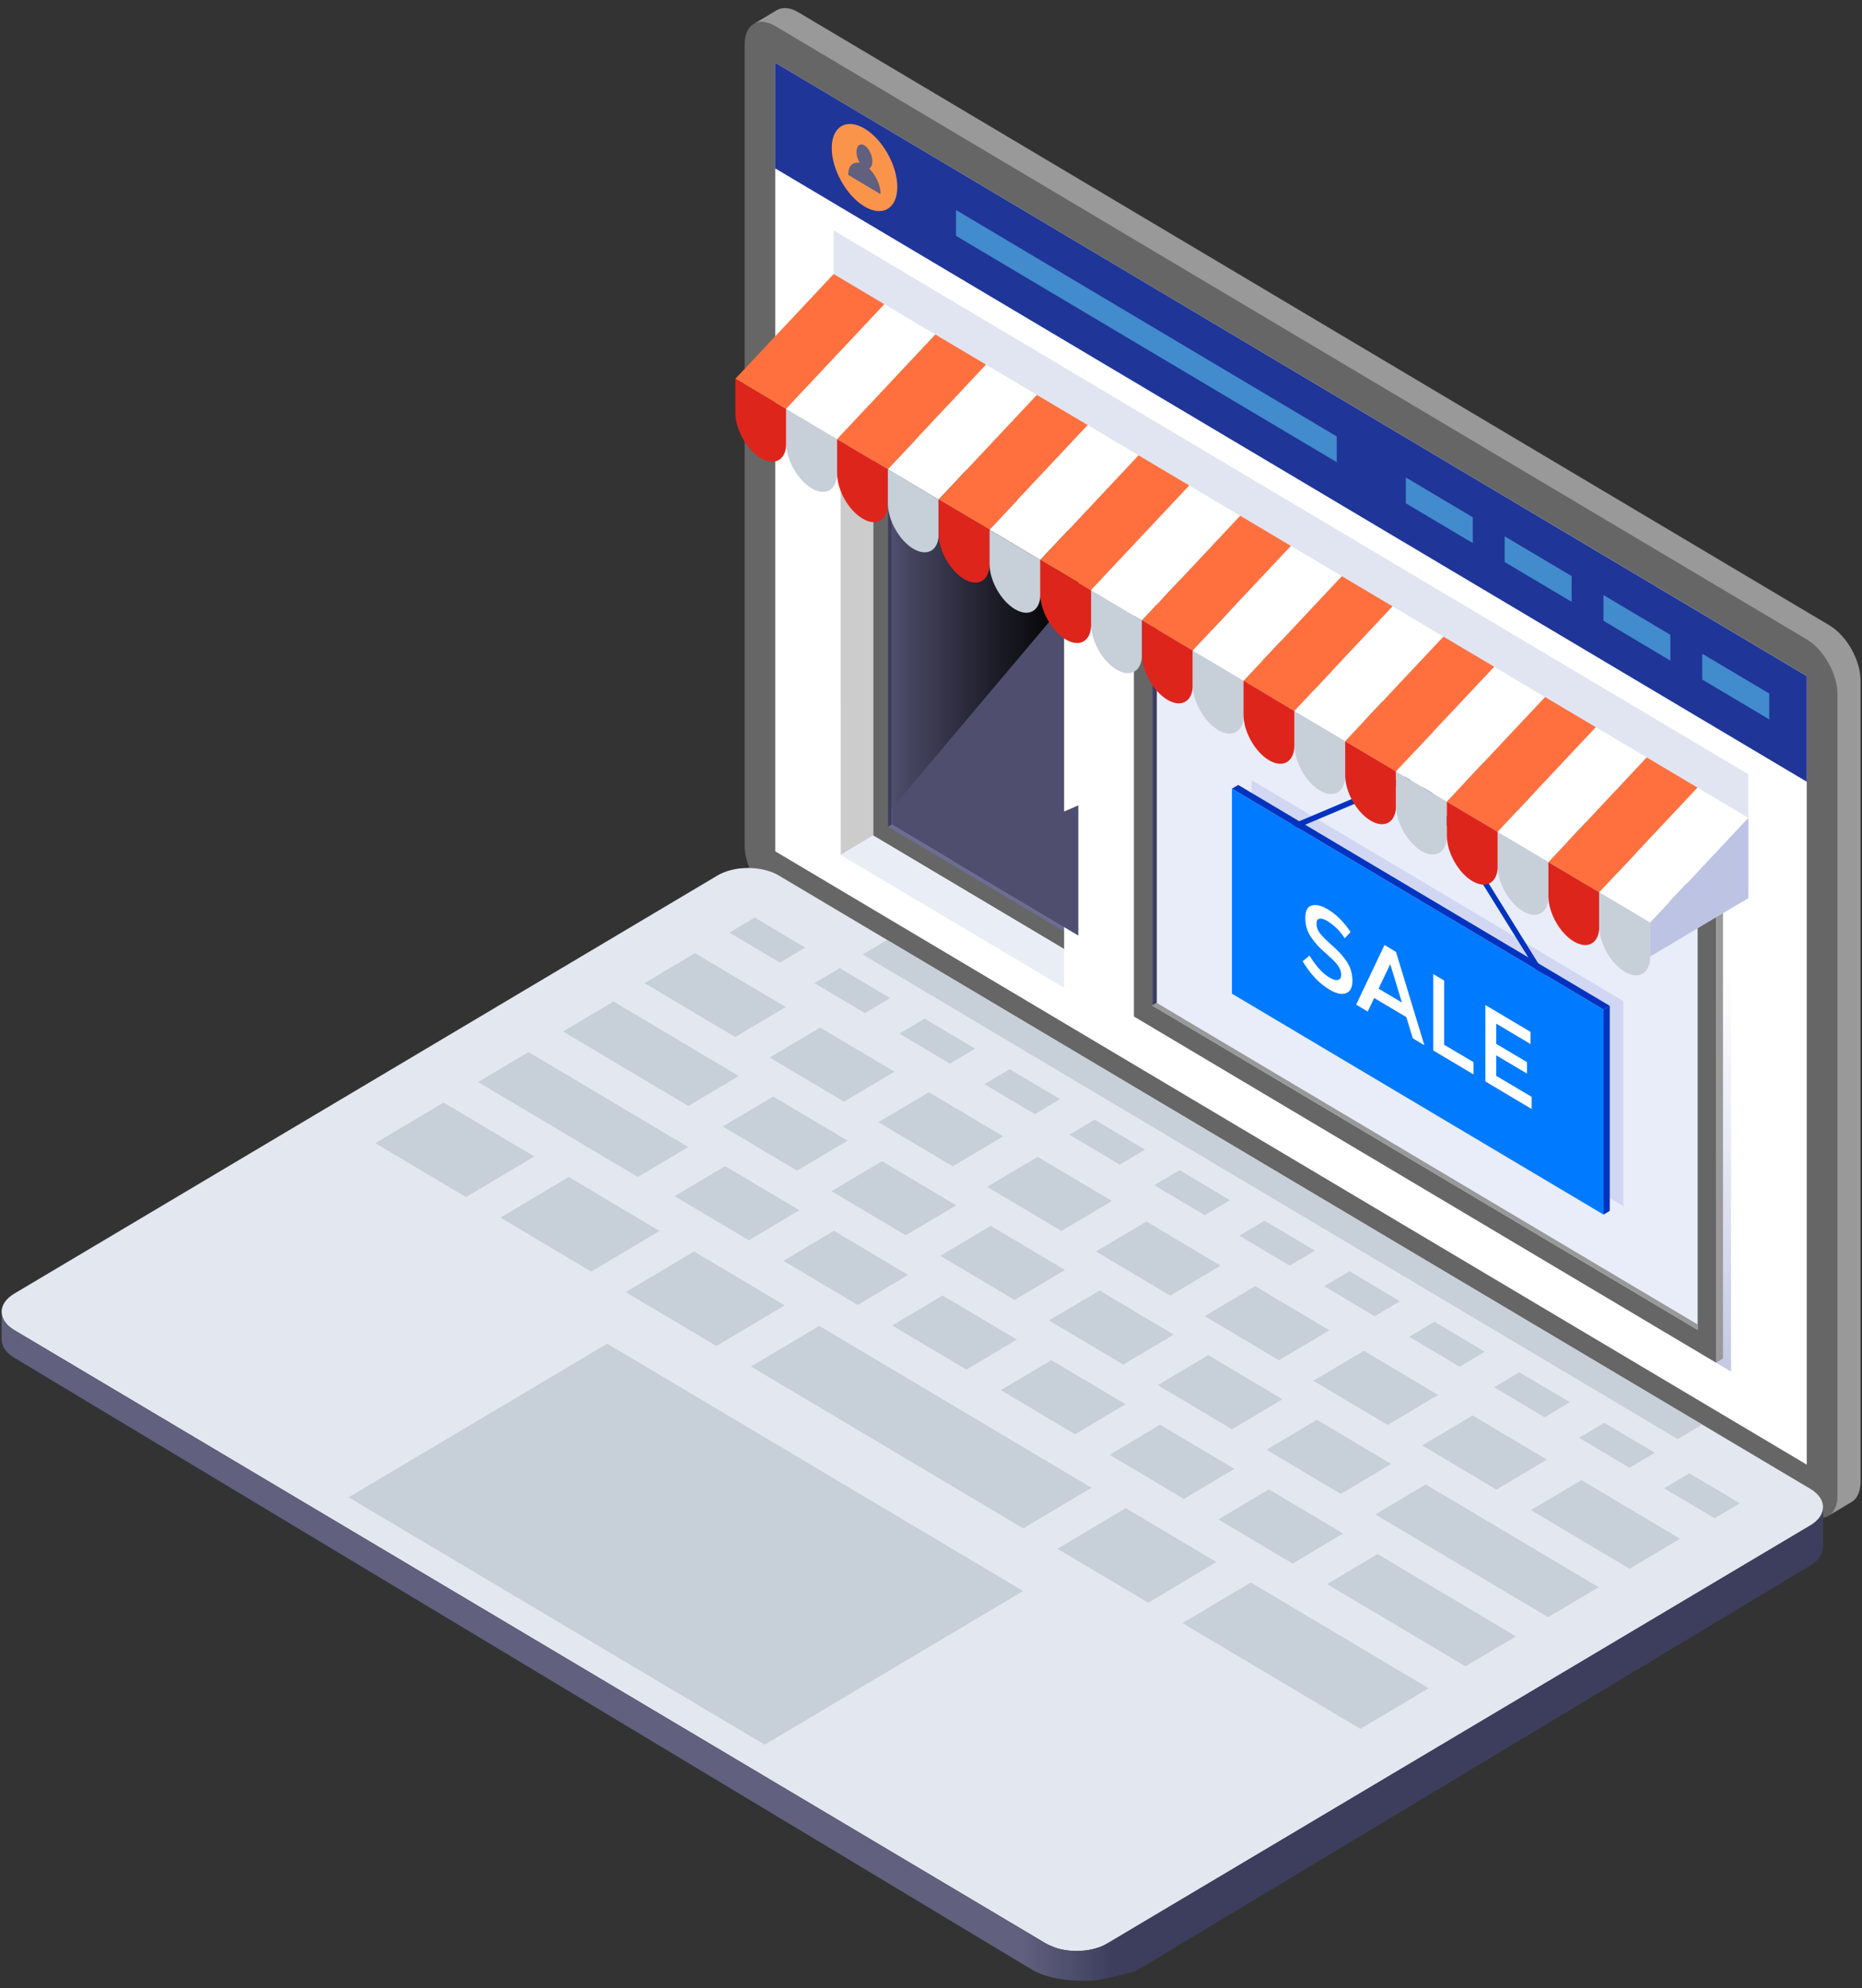 <svg width="177" height="189" viewBox="0 0 177 189" fill="none" xmlns="http://www.w3.org/2000/svg">
<rect x="0" y="0" width="177" height="189" fill="#333333" stroke="none"/>
<path d="M174.673 142.142C174.673 144.054 173.364 144.828 171.758 143.882L73.702 85.583C72.096 84.627 70.786 82.285 70.786 80.374V4.212C70.786 2.301 72.096 1.527 73.702 2.473L171.758 60.772C173.364 61.728 174.673 64.069 174.673 65.981V142.142Z" fill="#666666"/>
<path d="M173.956 59.472L75.9 1.173C75.088 0.685 74.352 0.657 73.817 0.982L71.723 2.234C72.239 1.976 72.937 2.033 73.692 2.482L171.748 60.782C173.354 61.737 174.664 64.079 174.664 65.99V142.152C174.664 143.098 174.339 143.767 173.813 144.082L175.906 142.831C176.489 142.544 176.862 141.856 176.862 140.843V64.681C176.862 62.769 175.553 60.428 173.947 59.472H173.956Z" fill="#999999"/>
<path d="M171.748 139.218L73.692 80.918V5.961L171.748 64.251V139.218Z" fill="white"/>
<path d="M105.256 184.73C103.65 185.685 101.021 185.685 99.415 184.73L1.359 126.43C-0.246 125.475 -0.246 123.917 1.359 122.961L68.196 83.222C69.802 82.266 72.43 82.266 74.036 83.222L172.092 141.521C173.698 142.477 173.698 144.035 172.092 144.991L105.256 184.73Z" fill="#E3E7F0"/>
<path d="M74.141 91.498L69.343 88.65L71.742 87.217L76.541 90.074L74.141 91.498Z" fill="#C7CFD9"/>
<path d="M82.219 96.296L77.42 93.448L79.82 92.024L84.618 94.872L82.219 96.296Z" fill="#C7CFD9"/>
<path d="M90.296 101.103L85.498 98.246L87.897 96.822L92.686 99.679L90.296 101.103Z" fill="#C7CFD9"/>
<path d="M98.374 105.901L93.575 103.053L95.974 101.629L100.763 104.477L98.374 105.901Z" fill="#C7CFD9"/>
<path d="M106.441 110.699L101.652 107.851L104.051 106.427L108.841 109.275L106.441 110.699Z" fill="#C7CFD9"/>
<path d="M114.519 115.506L109.73 112.658L112.129 111.225L116.918 114.082L114.519 115.506Z" fill="#C7CFD9"/>
<path d="M122.596 120.304L117.807 117.456L120.206 116.032L124.995 118.88L122.596 120.304Z" fill="#C7CFD9"/>
<path d="M130.673 125.111L125.884 122.254L128.274 120.83L133.072 123.687L130.673 125.111Z" fill="#C7CFD9"/>
<path d="M138.751 129.909L133.962 127.061L136.351 125.637L141.15 128.485L138.751 129.909Z" fill="#C7CFD9"/>
<path d="M146.828 134.716L142.029 131.859L144.429 130.435L149.227 133.283L146.828 134.716Z" fill="#C7CFD9"/>
<path d="M154.905 139.514L150.107 136.666L152.506 135.242L157.305 138.09L154.905 139.514Z" fill="#C7CFD9"/>
<path d="M162.983 144.312L158.184 141.464L160.583 140.04L165.382 142.888L162.983 144.312Z" fill="#C7CFD9"/>
<path d="M69.888 98.571L61.266 93.448L66.064 90.6L74.686 95.723L69.888 98.571Z" fill="#C7CFD9"/>
<path d="M65.433 105.127L53.523 98.045L58.321 95.197L70.222 102.279L65.433 105.127Z" fill="#C7CFD9"/>
<path d="M60.635 111.875L45.446 102.852L50.244 100.004L65.424 109.027L60.635 111.875Z" fill="#C7CFD9"/>
<path d="M44.298 113.786L35.676 108.663L42.167 104.802L50.789 109.925L44.298 113.786Z" fill="#C7CFD9"/>
<path d="M56.199 120.868L47.577 115.736L54.068 111.875L62.69 117.007L56.199 120.868Z" fill="#C7CFD9"/>
<path d="M68.1 127.94L59.478 122.818L65.978 118.957L74.591 124.079L68.1 127.94Z" fill="#C7CFD9"/>
<path d="M109.146 152.34L100.524 147.217L107.015 143.356L115.637 148.479L109.146 152.34Z" fill="#C7CFD9"/>
<path d="M129.316 164.334L112.406 154.28L118.897 150.419L135.806 160.473L129.316 164.334Z" fill="#C7CFD9"/>
<path d="M97.265 145.277L71.388 129.89L77.879 126.029L103.755 141.416L97.265 145.277Z" fill="#C7CFD9"/>
<path d="M80.231 104.716L73.166 100.52L77.965 97.672L85.02 101.868L80.231 104.716Z" fill="#C7CFD9"/>
<path d="M75.766 111.272L68.712 107.077L73.501 104.229L80.565 108.424L75.766 111.272Z" fill="#C7CFD9"/>
<path d="M71.188 117.896L64.133 113.7L68.932 110.842L75.986 115.038L71.188 117.896Z" fill="#C7CFD9"/>
<path d="M81.531 124.041L74.476 119.845L79.265 116.988L86.32 121.183L81.531 124.041Z" fill="#C7CFD9"/>
<path d="M91.864 130.186L84.809 125.991L89.608 123.143L96.662 127.329L91.864 130.186Z" fill="#C7CFD9"/>
<path d="M102.197 136.332L95.143 132.136L99.941 129.288L106.996 133.474L102.197 136.332Z" fill="#C7CFD9"/>
<path d="M112.54 142.477L105.485 138.281L110.274 135.424L117.338 139.619L112.54 142.477Z" fill="#C7CFD9"/>
<path d="M122.873 148.622L115.819 144.426L120.617 141.569L127.672 145.764L122.873 148.622Z" fill="#C7CFD9"/>
<path d="M139.305 158.389L126.152 150.572L130.95 147.724L144.104 155.541L139.305 158.389Z" fill="#C7CFD9"/>
<path d="M86.1 117.418L79.045 113.222L83.844 110.374L90.898 114.57L86.1 117.418Z" fill="#C7CFD9"/>
<path d="M96.443 123.563L89.388 119.368L94.177 116.52L101.232 120.715L96.443 123.563Z" fill="#C7CFD9"/>
<path d="M106.776 129.708L99.721 125.513L104.52 122.665L111.574 126.86L106.776 129.708Z" fill="#C7CFD9"/>
<path d="M117.109 135.854L110.055 131.658L114.853 128.81L121.908 133.006L117.109 135.854Z" fill="#C7CFD9"/>
<path d="M127.452 141.999L120.397 137.803L125.186 134.955L132.241 139.151L127.452 141.999Z" fill="#C7CFD9"/>
<path d="M147.163 153.716L130.731 143.949L135.529 141.101L151.961 150.868L147.163 153.716Z" fill="#C7CFD9"/>
<path d="M90.564 110.862L83.509 106.666L88.298 103.818L95.362 108.014L90.564 110.862Z" fill="#C7CFD9"/>
<path d="M100.897 117.007L93.842 112.811L98.641 109.963L105.696 114.159L100.897 117.007Z" fill="#C7CFD9"/>
<path d="M111.24 123.152L104.185 118.956L108.974 116.108L116.029 120.304L111.24 123.152Z" fill="#C7CFD9"/>
<path d="M121.573 129.298L114.519 125.102L119.308 122.254L126.372 126.45L121.573 129.298Z" fill="#C7CFD9"/>
<path d="M131.906 135.443L124.852 131.247L129.65 128.399L136.705 132.595L131.906 135.443Z" fill="#C7CFD9"/>
<path d="M142.249 141.588L135.195 137.392L139.984 134.544L147.038 138.74L142.249 141.588Z" fill="#C7CFD9"/>
<path d="M154.905 149.119L145.528 143.538L150.327 140.689L159.704 146.261L154.905 149.119Z" fill="#C7CFD9"/>
<path d="M159.484 136.79L81.999 90.724L84.322 89.348L161.807 135.414L159.484 136.79Z" fill="#C7CFD9"/>
<path d="M97.255 151.231L57.719 127.72L33.143 142.324L72.688 165.835L97.255 151.231Z" fill="#C7CFD9"/>
<path d="M172.092 145L105.256 184.739C103.985 185.494 102.063 185.647 100.524 185.207C100.515 185.207 99.568 184.825 99.415 184.739L1.359 126.44C1.245 126.373 1.149 126.306 1.054 126.23C1.054 126.23 1.044 126.23 1.034 126.22C1.034 126.22 0.987 126.182 0.958 126.163C0.901 126.115 0.843 126.067 0.795 126.019C0.767 125.991 0.748 125.972 0.719 125.943C0.662 125.886 0.604 125.819 0.547 125.752C0.547 125.752 0.537 125.733 0.528 125.733C0.528 125.733 0.528 125.723 0.518 125.714C0.461 125.637 0.413 125.561 0.365 125.484C0.231 125.255 0.165 125.006 0.155 124.758V127.31C0.155 127.94 0.547 128.581 1.359 129.059L98.326 187.358C100.668 188.552 104.004 188.323 105.007 188.094C106.002 187.874 106.9 187.616 107.942 187.377L172.102 148.794C172.914 148.307 173.316 147.676 173.306 147.036V143.28C173.306 143.901 172.895 144.522 172.102 145H172.092Z" fill="url(#paint0_linear_501_56367)"/>
<path d="M73.692 5.961V16.006C79.045 19.188 166.395 71.122 171.748 74.305V64.26C166.395 61.078 79.045 9.143 73.692 5.961Z" fill="#1F3598"/>
<path d="M79.064 14.075C79.064 12.03 80.46 11.199 82.18 12.221C83.901 13.244 85.297 15.729 85.297 17.774C85.297 19.819 83.901 20.651 82.18 19.628C80.46 18.605 79.064 16.12 79.064 14.075Z" fill="#FB944B"/>
<path d="M82.62 16.015C82.802 15.929 82.926 15.691 82.926 15.337C82.926 14.744 82.592 14.066 82.171 13.817C81.75 13.569 81.416 13.846 81.416 14.438C81.416 14.792 81.54 15.174 81.722 15.48C81.186 15.375 80.632 15.614 80.632 16.627C80.909 16.79 83.442 18.3 83.71 18.462C83.71 17.459 83.146 16.541 82.62 16.015Z" fill="#61607F"/>
<path opacity="0.53" d="M90.879 19.962L127.069 41.485V43.932L90.879 22.419V19.962Z" fill="#61D8F9"/>
<path opacity="0.53" d="M133.637 45.385L140.003 49.169V51.626L133.637 47.841V45.385Z" fill="#61D8F9"/>
<path opacity="0.53" d="M143.033 50.976L149.399 54.76V57.207L143.033 53.422V50.976Z" fill="#61D8F9"/>
<path opacity="0.53" d="M152.42 56.557L158.786 60.342V62.798L152.42 59.004V56.557Z" fill="#61D8F9"/>
<path opacity="0.53" d="M161.816 62.139L168.183 65.923V68.38L161.816 64.595V62.139Z" fill="#61D8F9"/>
<path d="M79.246 21.902L166.194 73.597V84.932L79.246 33.237V21.902Z" fill="#E1E5F1"/>
<path style="mix-blend-mode:multiply" d="M163.786 85.936V86.72L109.204 54.273V97.472L164.55 130.377V87.178L163.786 85.936Z" fill="url(#paint1_linear_501_56367)"/>
<path d="M107.789 96.621L163.136 129.527V86.328L107.789 53.422V96.621Z" fill="#666666"/>
<path d="M161.377 87.37L109.538 56.548V95.58L161.377 126.402V87.37Z" fill="#E8EDF9"/>
<path d="M163.786 85.936L163.136 86.328V129.527L163.786 129.135V85.936Z" fill="#999999"/>
<path d="M108.439 53.03L107.789 53.422L163.136 86.328L163.786 85.936L108.439 53.03Z" fill="#6D6C93"/>
<path d="M109.968 56.796L109.538 56.548V95.58L109.968 95.331V56.796Z" fill="#3D3E5D"/>
<path d="M109.968 95.331L109.538 95.58L161.377 126.402V125.895L109.968 95.331Z" fill="#999999"/>
<g style="mix-blend-mode:multiply">
<path d="M118.983 74.152L154.313 95.159V114.646L118.983 93.639V74.152Z" fill="#D1D7F3"/>
</g>
<path d="M153.022 95.608L152.429 95.962V115.449L153.022 115.095V95.608Z" fill="#0033C0"/>
<path d="M146.952 93.697L134.669 73.913L122.472 79.065L122.28 78.577L134.669 73.34C134.784 73.292 134.917 73.34 134.975 73.445L147.373 93.42L146.943 93.697H146.952Z" fill="#0033C0"/>
<path d="M117.702 74.611L117.109 74.965L152.43 95.962L153.022 95.608L117.702 74.611Z" fill="#0033C0"/>
<path d="M117.109 74.964L152.43 95.962V115.449L117.109 94.452V74.964Z" fill="#007AFF"/>
<path d="M126.659 89.893C126.037 89.339 125.626 88.928 125.435 88.66C125.244 88.392 125.148 88.106 125.148 87.809C125.148 87.513 125.244 87.351 125.435 87.322C125.626 87.293 125.875 87.36 126.171 87.542C126.467 87.723 126.773 87.962 127.089 88.268C127.395 88.574 127.643 88.88 127.825 89.186L128.379 88.593C128.102 88.154 127.767 87.733 127.385 87.351C127.003 86.968 126.611 86.663 126.219 86.433C125.617 86.07 125.1 85.955 124.689 86.07C124.278 86.185 124.078 86.586 124.078 87.255C124.078 87.924 124.259 88.536 124.622 89.071C124.804 89.348 125.014 89.616 125.244 89.864C125.473 90.113 125.817 90.428 126.267 90.829C126.716 91.221 127.031 91.556 127.213 91.823C127.395 92.091 127.49 92.359 127.49 92.645C127.49 92.932 127.395 93.094 127.194 93.142C127.003 93.2 126.735 93.123 126.4 92.932C125.731 92.54 125.091 91.833 124.479 90.829L123.829 91.374C124.565 92.598 125.416 93.496 126.372 94.06C127.022 94.452 127.548 94.566 127.959 94.404C128.36 94.251 128.561 93.85 128.561 93.219C128.561 92.588 128.398 92.015 128.083 91.499C127.767 90.982 127.289 90.447 126.668 89.903L126.659 89.893ZM131.61 89.826L128.914 95.493L130.014 96.153L130.626 94.863L133.684 96.679L134.296 98.695L135.395 99.345L132.7 90.476L131.601 89.816L131.61 89.826ZM131.046 93.974L132.155 91.642L133.264 95.293L131.046 93.974ZM137.279 93.2L136.246 92.588V99.852L140.07 102.126V100.96L137.279 99.307V93.209V93.2ZM142.23 102.25V100.31L145.155 102.05V100.96L142.23 99.221V97.3L145.49 99.24V98.084L141.198 95.532V102.795L145.595 105.414V104.257L142.23 102.26V102.25Z" fill="white"/>
<path d="M104.252 92.053L83.003 79.418V37.347L104.252 49.982V92.053Z" fill="#666666"/>
<path d="M79.906 39.192L83.003 37.347V79.418L79.915 81.263L79.906 39.192Z" fill="#CCCCCC"/>
<path d="M79.906 81.263L83.003 79.418L104.252 92.053L101.155 93.888L79.906 81.263Z" fill="#E9EDF6"/>
<path style="mix-blend-mode:multiply" d="M84.761 78.376L95.171 72.193L102.503 76.551V88.928L84.761 78.376Z" fill="url(#paint2_linear_501_56367)"/>
<path d="M84.417 40.252L85.45 40.883V77.975L84.417 78.587V40.252Z" fill="#3D3E5D"/>
<path d="M84.761 40.472L85.106 40.673V78.176L84.761 78.376V40.472Z" fill="#BDC3E3"/>
<path d="M84.417 78.587L85.45 77.975L102.503 88.106V89.339L84.417 78.587Z" fill="#6D6C93"/>
<path d="M84.761 78.376L85.106 78.176L102.503 88.517V88.928L84.761 78.376Z" fill="#BDC3E3"/>
<g style="mix-blend-mode:screen">
<path d="M84.761 40.472V78.376C87.448 79.972 99.817 87.331 102.503 88.927V51.023C99.817 49.427 87.448 42.068 84.761 40.472Z" fill="#4F4E6E"/>
</g>
<path d="M101.155 51.817L106.317 49.351V93.773L101.155 93.888V51.817Z" fill="white"/>
<path d="M79.906 39.192L83.003 37.347L104.252 49.982L101.155 51.817L79.906 39.192Z" fill="white"/>
<path style="mix-blend-mode:screen" d="M84.761 76.866L102.503 55.831V51.023L84.761 40.472V76.866Z" fill="url(#paint3_linear_501_56367)"/>
<path style="mix-blend-mode:screen" d="M90.478 81.779L102.503 76.551V88.927L90.478 81.779Z" fill="url(#paint4_linear_501_56367)"/>
<path d="M156.855 90.925L166.194 85.372V77.736L156.855 87.685V90.925Z" fill="#BDC3E3"/>
<path d="M74.734 38.867L69.907 35.999L79.246 26.05L84.073 28.918L74.734 38.867Z" fill="#FF703E"/>
<path d="M79.571 41.743L74.734 38.867L84.073 28.918L88.91 31.794L79.571 41.743Z" fill="white"/>
<path d="M84.398 44.611L79.571 41.744L88.91 31.794L93.737 34.662L84.398 44.611Z" fill="#FF703E"/>
<path d="M89.226 47.487L84.398 44.611L93.737 34.662L98.565 37.538L89.226 47.487Z" fill="white"/>
<path d="M94.062 50.354L89.225 47.487L98.565 37.538L103.401 40.405L94.062 50.354Z" fill="#FF703E"/>
<path d="M98.89 53.231L94.062 50.354L103.402 40.405L108.229 43.282L98.89 53.231Z" fill="white"/>
<path d="M103.717 56.098L98.89 53.231L108.229 43.282L113.056 46.149L103.717 56.098Z" fill="#FF703E"/>
<path d="M108.554 58.975L103.717 56.099L113.056 46.149L117.893 49.026L108.554 58.975Z" fill="white"/>
<path d="M113.381 61.842L108.554 58.975L117.893 49.026L122.72 51.893L113.381 61.842Z" fill="#FF703E"/>
<path d="M118.208 64.719L113.381 61.842L122.72 51.893L127.557 54.77L118.208 64.719Z" fill="white"/>
<path d="M123.045 67.586L118.208 64.719L127.557 54.77L132.384 57.637L123.045 67.586Z" fill="#FF703E"/>
<path d="M127.872 70.453L123.045 67.586L132.384 57.637L137.212 60.514L127.872 70.453Z" fill="white"/>
<path d="M132.7 73.33L127.872 70.453L137.212 60.514L142.048 63.381L132.7 73.33Z" fill="#FF703E"/>
<path d="M137.537 76.197L132.7 73.33L142.048 63.381L146.876 66.258L137.537 76.197Z" fill="white"/>
<path d="M142.364 79.074L137.537 76.197L146.876 66.258L151.703 69.125L142.364 79.074Z" fill="#FF703E"/>
<path d="M147.201 81.941L142.364 79.074L151.703 69.125L156.54 71.992L147.201 81.941Z" fill="white"/>
<path d="M152.028 84.818L147.201 81.941L156.54 71.992L161.367 74.869L152.028 84.818Z" fill="#FF703E"/>
<path d="M156.855 87.685L152.028 84.818L161.367 74.869L166.194 77.736L156.855 87.685Z" fill="white"/>
<path d="M69.907 35.999V39.239C69.907 40.826 70.987 42.757 72.325 43.55C73.663 44.343 74.744 43.703 74.744 42.116V38.876L69.916 36.009L69.907 35.999Z" fill="#DE251C"/>
<path d="M74.734 38.867V42.107C74.734 43.693 75.814 45.624 77.153 46.417C78.491 47.21 79.571 46.57 79.571 44.983V41.743L74.744 38.876L74.734 38.867Z" fill="#C7CFD9"/>
<path d="M79.571 41.744V44.984C79.571 46.57 80.651 48.501 81.989 49.294C83.328 50.087 84.408 49.447 84.408 47.86V44.62L79.581 41.753L79.571 41.744Z" fill="#DE251C"/>
<path d="M84.398 44.611V47.851C84.398 49.437 85.478 51.368 86.817 52.161C88.155 52.954 89.235 52.314 89.235 50.727V47.488L84.408 44.611H84.398Z" fill="#C7CFD9"/>
<path d="M89.225 47.487V50.727C89.225 52.314 90.306 54.244 91.644 55.037C92.973 55.831 94.062 55.19 94.062 53.604V50.364L89.235 47.497L89.225 47.487Z" fill="#DE251C"/>
<path d="M94.062 50.355V53.594C94.062 55.181 95.143 57.111 96.481 57.905C97.809 58.698 98.899 58.057 98.899 56.471V53.231L94.072 50.364L94.062 50.355Z" fill="#C7CFD9"/>
<path d="M98.89 53.231V56.471C98.89 58.058 99.97 59.988 101.308 60.782C102.646 61.575 103.726 60.934 103.726 59.348V56.108L98.899 53.241L98.89 53.231Z" fill="#DE251C"/>
<path d="M103.717 56.099V59.338C103.717 60.925 104.797 62.855 106.135 63.649C107.474 64.442 108.554 63.802 108.554 62.215V58.975L103.727 56.108L103.717 56.099Z" fill="#C7CFD9"/>
<path d="M108.554 58.966V62.206C108.554 63.792 109.634 65.723 110.972 66.516C112.311 67.309 113.391 66.669 113.391 65.082V61.842L108.563 58.975L108.554 58.966Z" fill="#DE251C"/>
<path d="M113.381 61.842V65.082C113.381 66.669 114.461 68.599 115.799 69.392C117.138 70.186 118.218 69.546 118.218 67.959V64.719L113.391 61.852L113.381 61.842Z" fill="#C7CFD9"/>
<path d="M118.208 64.71V67.949C118.208 69.536 119.289 71.466 120.627 72.26C121.956 73.053 123.045 72.413 123.045 70.826V67.586L118.218 64.71H118.208Z" fill="#DE251C"/>
<path d="M123.045 67.586V70.826C123.045 72.412 124.125 74.343 125.464 75.136C126.792 75.929 127.882 75.289 127.882 73.703V70.463L123.055 67.596L123.045 67.586Z" fill="#C7CFD9"/>
<path d="M127.872 70.453V73.693C127.872 75.28 128.953 77.21 130.291 78.003C131.629 78.797 132.709 78.156 132.709 76.57V73.33L127.882 70.463L127.872 70.453Z" fill="#DE251C"/>
<path d="M132.7 73.33V76.57C132.7 78.156 133.78 80.087 135.118 80.88C136.456 81.674 137.537 81.033 137.537 79.447V76.207L132.709 73.34L132.7 73.33Z" fill="#C7CFD9"/>
<path d="M137.537 76.197V79.437C137.537 81.024 138.617 82.954 139.955 83.748C141.293 84.541 142.373 83.9 142.373 82.314V79.074L137.546 76.207L137.537 76.197Z" fill="#DE251C"/>
<path d="M142.364 79.074V82.314C142.364 83.901 143.444 85.831 144.782 86.624C146.12 87.418 147.201 86.777 147.201 85.191V81.951L142.373 79.084L142.364 79.074Z" fill="#C7CFD9"/>
<path d="M147.191 81.941V85.181C147.191 86.768 148.271 88.698 149.61 89.492C150.948 90.285 152.028 89.645 152.028 88.058V84.818L147.201 81.951L147.191 81.941Z" fill="#DE251C"/>
<path d="M152.028 84.818V88.058C152.028 89.644 153.108 91.575 154.446 92.368C155.775 93.161 156.865 92.521 156.865 90.934V87.695L152.038 84.827L152.028 84.818Z" fill="#C7CFD9"/>
<defs>
<linearGradient id="paint0_linear_501_56367" x1="0.155" y1="156.517" x2="173.297" y2="156.517" gradientUnits="userSpaceOnUse">
<stop offset="0.56" stop-color="#61607F"/>
<stop offset="0.61" stop-color="#3D3E5D"/>
</linearGradient>
<linearGradient id="paint1_linear_501_56367" x1="136.877" y1="130.377" x2="136.877" y2="54.273" gradientUnits="userSpaceOnUse">
<stop stop-color="#C4C9E4"/>
<stop offset="0.29" stop-color="#E8EAF4"/>
<stop offset="0.5" stop-color="white"/>
</linearGradient>
<linearGradient id="paint2_linear_501_56367" x1="93.565" y1="83.767" x2="98.974" y2="74.39" gradientUnits="userSpaceOnUse">
<stop stop-color="#D1D7F3"/>
<stop offset="0.64" stop-color="#F2F3FB"/>
<stop offset="1" stop-color="white"/>
</linearGradient>
<linearGradient id="paint3_linear_501_56367" x1="84.761" y1="58.669" x2="102.503" y2="58.669" gradientUnits="userSpaceOnUse">
<stop stop-color="#4F4E6E"/>
<stop offset="0.06" stop-color="#494865"/>
<stop offset="0.5" stop-color="#21212F"/>
<stop offset="0.82" stop-color="#09090C"/>
<stop offset="1"/>
</linearGradient>
<linearGradient id="paint4_linear_501_56367" x1="90.478" y1="82.734" x2="-135.984" y2="82.734" gradientUnits="userSpaceOnUse">
<stop stop-color="#4F4E6E"/>
<stop offset="0.06" stop-color="#494865"/>
<stop offset="0.5" stop-color="#21212F"/>
<stop offset="0.82" stop-color="#09090C"/>
<stop offset="1"/>
</linearGradient>
</defs>
</svg>
